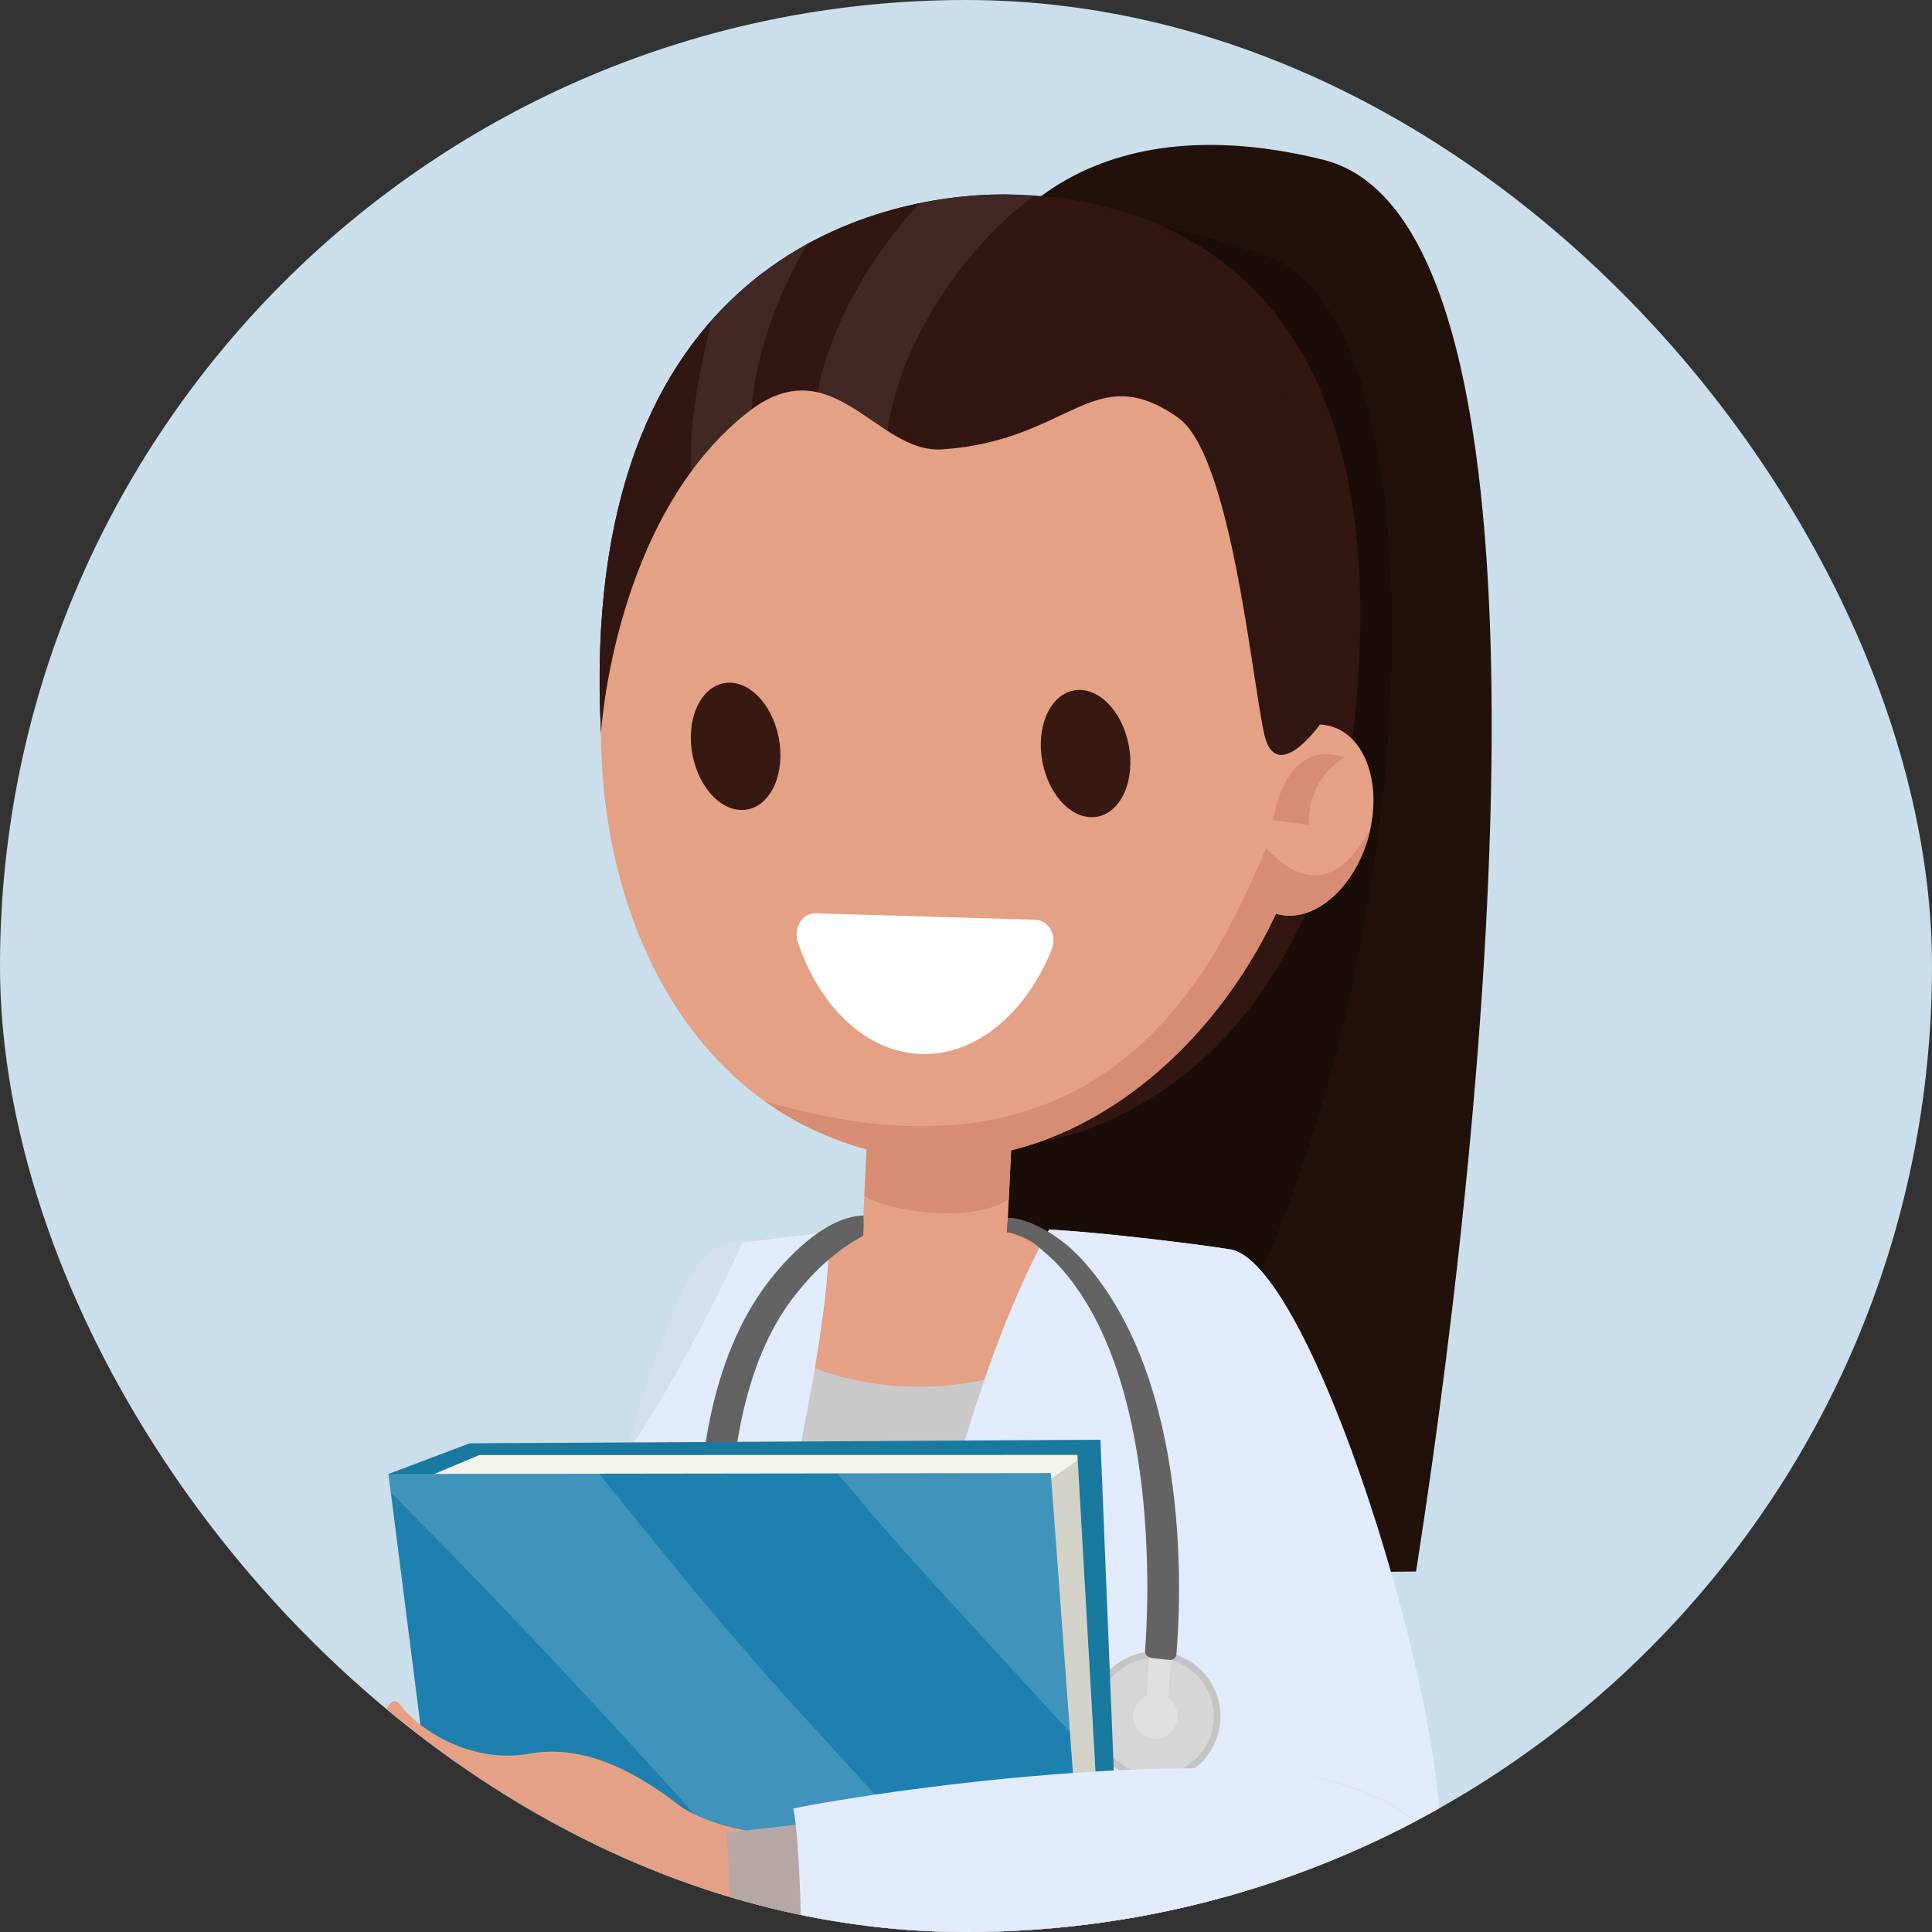 <svg width="150" height="150" viewBox="0 0 150 150" fill="none" xmlns="http://www.w3.org/2000/svg">
<rect x="0" y="0" width="150" height="150" fill="#333333" stroke="none"/>
<g clip-path="url(#clip0_126_216)">
<rect y="0" width="150" height="150" rx="75" fill="#CBDEEC"/>
<path d="M76.356 20.218C76.356 20.218 82.555 7.427 102.717 12.398C121.507 17.035 116.402 80.651 109.944 122.01L68.143 122.536C68.143 122.536 63.531 29.442 76.356 20.218Z" fill="#22110A"/>
<path opacity="0.24" d="M76.356 20.219C76.356 20.219 76.632 12.607 98.255 19.818C116.645 25.95 108.674 106.494 79.071 122.394L68.143 122.536C68.143 122.536 63.531 29.443 76.356 20.219Z" fill="black"/>
<path d="M57.406 97.178C57.406 97.178 51.925 133.147 42.718 145.112C31.23 160.034 26.459 189.578 26.459 189.578L31.179 191.433C31.179 191.433 41.849 161.605 45.158 153.734C48.466 145.872 60.356 103.169 60.356 103.169L57.406 97.17V97.178Z" fill="#D78C74"/>
<path d="M83.199 95.816C82.781 95.791 82.372 95.775 81.962 95.758C81.803 95.758 81.645 95.741 81.486 95.733C81.486 95.733 81.486 95.733 81.486 95.741C74.1 95.465 67.458 96.017 63.063 96.05C62.436 99.559 59.62 102.384 56.395 104.489C55.911 105.182 55.418 105.868 54.908 106.569C50.555 112.56 47.998 116.504 50.797 124.107C53.555 131.585 50.555 138.194 47.764 145.104C59.345 143.391 71.184 143.299 82.856 143.925C82.564 137.484 85.922 130.975 87.201 124.734C88.354 119.111 89.833 113.304 91.128 107.489C87.635 104.088 84.703 100.236 83.216 95.808L83.199 95.816Z" fill="#E5A185"/>
<path d="M50.789 124.115C47.99 116.52 50.538 112.568 54.9 106.578C55.41 105.876 55.903 105.182 56.387 104.497C56.98 104.113 57.565 103.695 58.117 103.261C65.594 109.519 79.004 109.109 86.399 102.032C87.752 103.979 89.365 105.792 91.111 107.497C89.816 113.312 88.337 119.119 87.184 124.742C85.906 130.983 82.547 137.492 82.84 143.934C71.167 143.307 59.328 143.399 47.748 145.112C50.547 138.194 53.546 131.585 50.781 124.115H50.789Z" fill="#C9C9C9"/>
<path d="M78.144 96.785L78.603 87.219C78.771 83.776 76.389 80.835 73.306 80.685C70.232 80.534 67.575 83.225 67.407 86.659L66.915 96.785H78.136H78.144Z" fill="#E5A185"/>
<path d="M78.319 93.151L78.603 87.219C78.771 83.776 76.389 80.835 73.306 80.685C70.232 80.534 67.575 83.225 67.407 86.659L67.107 92.85C68.886 94.011 75.261 95.056 78.311 93.142L78.319 93.151Z" fill="#D78C74"/>
<path d="M60.022 96.476C60.022 96.476 57.858 95.716 55.685 96.785C50.471 99.359 45.717 128.017 41.882 133.172C38.047 138.319 32.291 161.488 26.467 181.298L37.321 185.609C37.321 185.609 38.047 167.019 45.174 155.848C52.293 144.677 60.03 96.476 60.03 96.476H60.022Z" fill="#D3DEEF"/>
<path d="M81.444 95.465C85.555 95.666 93.501 96.668 95.289 96.969C95.289 96.969 97.536 135.804 100.427 145.889C113.754 192.402 107.362 248.967 107.362 248.967C107.362 248.967 96.459 251.908 80.859 251.055C68.477 250.379 62.77 249.301 62.77 249.301C62.77 249.301 60.022 134.567 81.453 95.465H81.444Z" fill="#CADADE"/>
<path d="M55.936 174.163C49.302 172.559 42.676 170.938 36.017 169.442C39 155.798 48.667 129.772 48.667 129.772C48.667 129.772 42.309 121.834 47.748 114.173C53.154 106.553 57.632 96.476 57.632 96.476C57.632 96.476 63.999 95.666 64.375 95.658C64.375 105.525 59.512 122.219 58.401 132.069C58.05 135.219 57.039 153.2 55.928 174.154L55.936 174.163Z" fill="#CADADE"/>
<path d="M36.995 211.402C47.882 214.251 60.114 215.847 73.039 215.847C84.753 215.847 95.899 214.535 105.983 212.17C107.053 200.423 106.794 179.769 103.327 169.475C98.748 155.857 90.393 152.247 89.616 148.863C89.348 147.702 89.281 146.106 89.365 144.209C87.201 144.209 85.054 144.201 82.948 144.226C73.749 144.335 64.517 144.301 55.334 143.833C53.195 143.725 51.056 143.574 48.918 143.416L47.606 148.98C45.358 152.707 38.465 168.139 36.752 186.219C36.368 190.288 36.502 205.035 36.995 211.402Z" fill="#C9C9C9"/>
<path d="M81.444 95.465C85.555 95.666 93.501 96.668 95.289 96.969C95.289 96.969 97.536 135.804 100.427 145.889C113.754 192.402 107.362 248.967 107.362 248.967C107.362 248.967 96.459 251.908 80.859 251.055C68.477 250.379 62.77 249.301 62.77 249.301C62.77 249.301 60.022 134.567 81.453 95.465H81.444Z" fill="#E2EBFC"/>
<path d="M48.667 129.78C48.667 129.78 42.309 121.842 47.748 114.181C53.154 106.561 57.632 96.484 57.632 96.484C57.632 96.484 63.999 95.674 64.375 95.666C64.375 105.533 59.512 122.227 58.401 132.077C57.515 139.956 52.535 240.661 52.059 248.641C49.335 249.351 42.601 248.666 40.228 248.666C34.12 248.666 31.923 247.972 31.923 247.972C31.923 247.972 31.781 211.009 34.964 176.026C35.95 165.156 48.659 129.771 48.659 129.771L48.667 129.78Z" fill="#E2EBFC"/>
<path d="M95.289 96.969C102.165 97.253 114.171 138.143 111.414 145.663H97.269L91.838 103.962C91.838 103.962 93.459 96.894 95.289 96.969Z" fill="#E2EBFC"/>
<path opacity="0.09" d="M40.236 154.996C60.489 152.773 80.734 150.392 100.945 147.777C102.09 151.963 103.092 156.224 103.945 160.519C103.377 160.886 102.758 161.204 102.115 161.463C100.026 162.298 91.972 163.05 82.681 163.493L83.516 184.306L81.595 185.526L34.171 185.618C34.404 182.426 34.672 179.217 34.964 176.034C35.357 171.673 37.638 163.376 40.228 155.004L40.236 154.996Z" fill="#00235B"/>
<path d="M89.699 138.319C92.491 138.319 94.754 136.056 94.754 133.264C94.754 130.472 92.491 128.209 89.699 128.209C86.907 128.209 84.644 130.472 84.644 133.264C84.644 136.056 86.907 138.319 89.699 138.319Z" fill="#C4C4C4"/>
<path d="M89.699 128.719C92.206 128.719 94.244 130.758 94.244 133.264C94.244 135.771 92.206 137.809 89.699 137.809C87.193 137.809 85.154 135.771 85.154 133.264C85.154 130.758 87.193 128.719 89.699 128.719Z" fill="#D6D6D6"/>
<path d="M88.86 133.597L89.446 126.284C89.48 125.868 89.839 125.562 90.256 125.595L90.431 125.609C90.847 125.642 91.153 126.002 91.12 126.418L90.534 133.731C90.501 134.147 90.141 134.454 89.725 134.42L89.55 134.406C89.133 134.373 88.827 134.013 88.86 133.597Z" fill="#E0E0E0"/>
<path d="M78.253 94.555C79.222 94.513 81.737 95.315 84.018 97.805C92.724 107.363 91.629 125.059 91.337 128.435C91.312 128.711 91.07 128.903 90.802 128.878L89.54 128.744C89.098 128.702 88.88 128.443 88.906 128.151C89.156 124.851 90.117 106.929 82.238 98.306C81.662 97.671 81.027 97.153 80.308 96.552C79.681 96.117 78.746 95.775 78.194 95.666L78.244 94.555H78.253Z" fill="#636363"/>
<path d="M67.04 94.362C67.082 95.282 67.015 95.942 67.015 95.942C64.742 97.203 63.113 98.774 61.617 100.704C53.003 111.842 58.133 135.62 58.192 135.863L55.903 135.904C55.652 134.877 50.363 111.532 59.704 99.459C61.551 97.07 64.391 94.421 67.048 94.371L67.04 94.362Z" fill="#636363"/>
<path d="M89.699 134.994C90.654 134.994 91.429 134.22 91.429 133.264C91.429 132.309 90.654 131.535 89.699 131.535C88.744 131.535 87.97 132.309 87.97 133.264C87.97 134.22 88.744 134.994 89.699 134.994Z" fill="#E0E0E0"/>
<path d="M52.627 167.913C53.981 168.13 55.209 167.504 56.404 165.991C61.275 159.792 62.862 141.469 61.158 137.458C59.905 134.509 56.772 134.409 56.638 134.409L56.663 133.122C56.83 133.122 60.757 133.231 62.344 136.957C64.183 141.277 62.628 160.168 57.415 166.794C55.928 168.69 54.257 169.492 52.485 169.2C52.46 169.2 52.352 169.191 52.176 169.166C51.291 169.049 48.751 168.515 47.221 166.317L48.274 165.582C49.745 167.696 52.535 167.913 52.627 167.921V167.913Z" fill="#636363"/>
<path d="M52.627 167.913C53.981 168.13 55.209 167.504 56.404 165.991C59.83 161.63 61.634 151.278 61.801 144.117L63.063 144.293C62.871 151.729 61.016 162.198 57.415 166.785C55.928 168.682 54.257 169.484 52.485 169.191C52.46 169.191 52.352 169.183 52.176 169.158C51.291 169.041 48.751 168.506 47.221 166.309L48.274 165.574C49.745 167.687 52.535 167.905 52.627 167.913Z" fill="#AEB9BA"/>
<path d="M56.872 133.122L56.897 134.409C56.763 134.409 53.63 134.509 52.377 137.458C50.664 141.469 52.26 159.8 57.131 165.991C58.325 167.512 59.554 168.139 60.907 167.913C60.999 167.905 63.79 167.687 65.26 165.574L66.313 166.309C64.784 168.506 62.244 169.041 61.358 169.158C61.183 169.183 61.074 169.191 61.049 169.191C59.278 169.484 57.607 168.682 56.12 166.785C50.914 160.159 49.352 141.268 51.19 136.949C52.778 133.222 56.705 133.122 56.872 133.114V133.122Z" fill="#636363"/>
<path d="M57.131 165.991C58.325 167.512 59.554 168.139 60.907 167.913C60.999 167.905 63.79 167.687 65.26 165.574L66.313 166.309C64.784 168.506 62.244 169.041 61.358 169.158C61.183 169.183 61.074 169.191 61.049 169.191C59.278 169.484 57.607 168.682 56.12 166.785C52.51 162.198 50.664 151.729 50.472 144.293L51.733 144.117C51.909 151.278 53.705 161.63 57.131 165.991Z" fill="#AEB9BA"/>
<path d="M30.16 114.44L36.46 112.059L85.438 111.783L87.903 172.909L85.99 174.129L38.825 173.787L30.16 114.44Z" fill="#19799E"/>
<path d="M37.212 112.969L31.931 115.192L79.614 116.554L84.962 173.126L85.989 174.129L87.101 173.419L83.65 112.961L37.212 112.969Z" fill="#F4F3E9"/>
<path opacity="0.14" d="M79.238 116.545H79.614L84.962 173.135L85.989 174.138L87.101 173.436L83.667 113.362C82.163 114.39 80.684 115.451 79.238 116.554V116.545Z" fill="black"/>
<path d="M30.16 114.44L37.772 174.221L85.99 174.129L81.586 114.373L30.16 114.44Z" fill="#1E80AF"/>
<path opacity="0.15" d="M61.651 132.445C56.337 126.613 51.441 120.522 46.52 114.415L30.16 114.44L30.344 115.877C45.291 130.883 59.52 146.883 73.24 162.908C76.398 166.601 79.481 170.361 82.539 174.137H85.99L84.77 157.544C77.033 149.205 69.312 140.859 61.651 132.453V132.445Z" fill="white"/>
<path opacity="0.15" d="M71.961 122.377C75.654 126.421 79.355 130.457 83.065 134.484L81.586 114.373L65.026 114.398C67.282 117.097 69.572 119.77 71.961 122.377Z" fill="white"/>
<path d="M64.458 142.488C61.659 142.864 55.493 142.254 52.661 140.107C49.828 137.96 45.684 135.328 41.105 136.155C36.527 136.982 32.458 134.25 31.071 132.353C30.386 131.418 29.508 133.013 29.926 134.726C30.344 136.439 32.099 138.419 32.099 138.419C32.099 138.419 27.954 137.759 27.278 139.23C26.601 140.709 29.976 143.491 29.976 143.491C29.976 143.491 26.643 144.485 27.01 145.337C27.378 146.198 27.395 148.262 28.23 148.42C29.074 148.579 30.319 149.122 30.319 149.122C30.319 149.122 28.965 150.108 29.208 150.777C29.45 151.445 30.177 152.799 30.544 152.999C30.912 153.2 33.368 153.475 33.368 153.475C33.368 153.475 33.193 155.23 33.987 156.199C34.614 156.968 43.144 155.514 46.687 154.871C47.639 154.695 48.517 154.286 49.277 153.693C50.505 152.723 53.154 150.609 54.9 150.325C57.582 149.891 64.366 149.699 64.366 149.699L64.433 142.488H64.458Z" fill="#E5A185"/>
<path d="M52.485 143.733C52.485 143.733 91.529 134.902 103.435 138.302C115.35 141.711 111.799 147.952 106.501 150.066C101.204 152.18 58.86 150.91 53.037 150.066C47.205 149.222 52.485 143.733 52.485 143.733Z" fill="#E5A185"/>
<path d="M62.687 141.569L56.404 142.288L56.997 152.347H63.898L62.687 141.569Z" fill="#B7A7A4"/>
<path d="M61.601 140.399C74 138.026 95.381 135.996 103.435 138.302C115.35 141.711 111.799 147.952 106.501 150.066C102.499 151.662 76.724 152.965 62.144 152.347C62.336 151.545 62.077 142.571 61.592 140.408L61.601 140.399Z" fill="#E2EBFC"/>
<path d="M77.868 15.097C68.143 15.097 44.773 20.219 46.662 56.89C48.65 95.507 80.559 88.698 80.559 88.698C80.559 88.698 103.042 86.174 105.415 53.197C107.788 20.219 88.814 15.097 77.868 15.097Z" fill="#311612"/>
<path d="M73.933 89.968C70.349 90.11 66.63 89.391 62.904 87.595C46.904 79.875 43.136 56.246 49.786 40.731C49.82 40.647 49.853 40.572 49.887 40.488C50.655 38.734 51.558 37.038 52.611 35.45C56.278 29.886 61.225 25.449 67.416 23.277C70.215 22.291 73.156 21.831 76.089 21.84C93.618 21.915 103.268 41.466 102.432 57.767C101.622 73.583 88.93 89.349 73.933 89.968Z" fill="#E5A185"/>
<path d="M106.125 65.362C104.864 69.355 101.639 71.829 98.94 70.901C96.233 69.965 95.072 65.98 96.333 61.986C97.595 57.992 100.82 55.519 103.519 56.447C106.226 57.382 107.387 61.368 106.125 65.362Z" fill="#E5A185"/>
<path d="M98.288 65.846C93.852 76.599 85.112 93.118 59.37 85.489C60.481 86.283 61.651 87.002 62.913 87.603C66.63 89.4 70.349 90.118 73.941 89.976C84.669 89.542 94.211 81.345 99.074 70.935C101.747 71.745 104.889 69.297 106.134 65.362C106.234 65.053 106.309 64.743 106.376 64.434C105.925 64.977 103.218 71.093 98.297 65.846H98.288Z" fill="#D78C74"/>
<path d="M98.831 63.673C98.831 63.673 99.717 57.181 104.421 58.819C104.421 58.819 101.555 60.148 101.622 64.041L98.823 63.673H98.831Z" fill="#D78C74"/>
<path d="M77.868 15.097C68.143 15.097 44.773 20.219 46.662 56.89C46.662 56.89 47.656 40.279 57.983 32.066C64.65 26.761 68.017 35.25 73.164 34.89C83.157 34.205 84.87 27.822 91.454 32.417C95.514 35.25 97.118 52.077 98.129 56.89C99.023 61.117 102.483 56.246 102.483 56.246C104.855 23.268 88.814 15.097 77.868 15.097Z" fill="#311612"/>
<path opacity="0.08" d="M53.663 36.62C54.883 34.949 56.312 33.395 57.983 32.058C58.108 31.957 58.225 31.874 58.35 31.782C58.685 27.312 60.406 22.842 62.678 18.948C60.072 20.377 57.523 22.307 55.234 24.889C54.357 28.766 53.479 32.592 53.655 36.62H53.663Z" fill="white"/>
<path opacity="0.08" d="M78.704 16.467C79.205 16.033 79.723 15.623 80.249 15.231C79.439 15.147 78.637 15.097 77.868 15.097C76.105 15.097 73.891 15.272 71.46 15.765C71.176 16.066 70.875 16.35 70.599 16.659C67.683 19.968 64.425 25.29 63.481 30.454C65.444 30.905 67.149 32.334 68.903 33.453C69.789 26.936 74.292 20.277 78.695 16.467H78.704Z" fill="white"/>
<path d="M80.425 71.411L63.313 70.91C62.303 70.876 61.576 72.054 61.943 73.141C63.639 78.17 67.257 81.705 71.535 81.83C75.813 81.955 79.648 78.647 81.653 73.725C82.088 72.664 81.436 71.445 80.425 71.419V71.411Z" fill="white"/>
<path d="M83.324 53.614C81.478 53.998 80.408 56.505 80.943 59.203C81.478 61.902 83.399 63.782 85.246 63.398C87.092 63.014 88.162 60.507 87.627 57.808C87.092 55.109 85.171 53.23 83.324 53.614Z" fill="#381911"/>
<path d="M56.153 53.054C54.307 53.439 53.237 55.945 53.772 58.644C54.307 61.343 56.228 63.223 58.075 62.838C59.921 62.454 60.991 59.947 60.456 57.249C59.921 54.55 58 52.67 56.153 53.054Z" fill="#381911"/>
</g>
<defs>
<clipPath id="clip0_126_216">
<rect y="0" width="150" height="150" rx="75" fill="white"/>
</clipPath>
</defs>
</svg>
